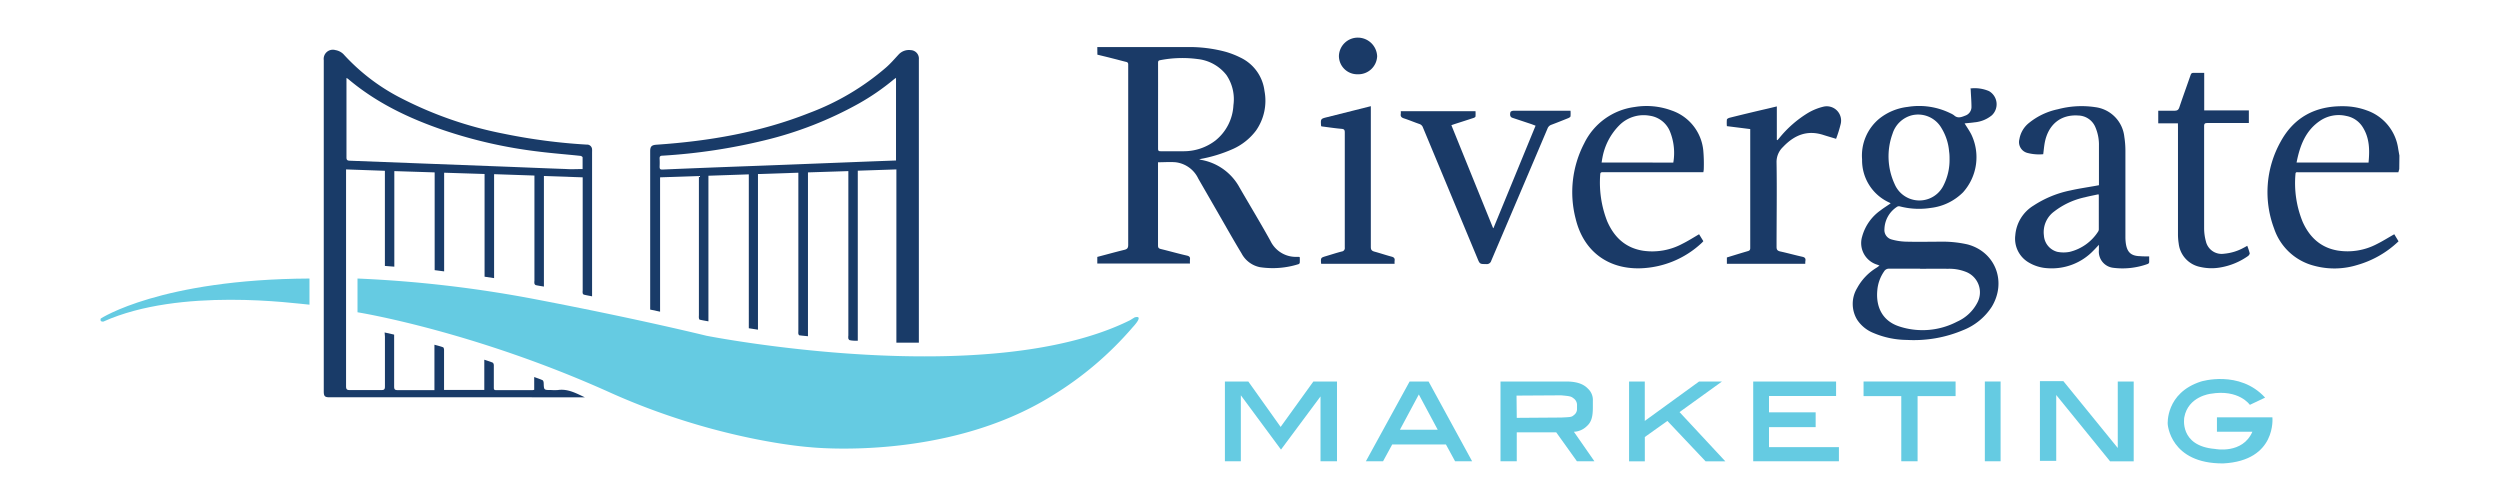 <svg xmlns="http://www.w3.org/2000/svg" id="Layer_1_Image" data-name="Layer 1&#xA0;Image" viewBox="0 0 546 109.92"><defs><style>.cls-1{fill:#193b68;}.cls-2{fill:#65cbe2;}.cls-3{fill:#1a3a67;}</style></defs><path class="cls-1" d="M84,72.61l2.08.47v.8c0,3.51,0,7,0,10.53,0,.58.12.8.75.79,2.44,0,4.89,0,7.33,0h.72V75.29c.69.19,1.29.33,1.87.55.13,0,.23.37.23.58,0,2.66,0,5.32,0,8v.74h8.79v-6.6c.66.22,1.26.4,1.83.64.14.06.25.37.25.56,0,1.61,0,3.23,0,4.84,0,.38,0,.61.52.61,2.64,0,5.28,0,7.92,0l.38-.07V82.34c.68.25,1.27.44,1.83.7.15.07.23.39.24.6.06,1.54,0,1.54,1.62,1.54a10.87,10.87,0,0,0,1.51,0c2.16-.31,4,.73,5.85,1.59-.17,0-.35,0-.53,0H72c-1.07,0-1.29-.23-1.29-1.31V13.13a2,2,0,0,1,2.54-2.19,3.26,3.26,0,0,1,1.76.89A44,44,0,0,0,88,21.64a83.85,83.85,0,0,0,22,7.56,125.66,125.66,0,0,0,18.13,2.38,1.09,1.09,0,0,1,1.18,1.13,3.38,3.38,0,0,1,0,.45V64.72c-.64-.13-1.22-.23-1.8-.37a.46.46,0,0,1-.25-.32,2.32,2.32,0,0,1,0-.59V38.73l-8.47-.29V62.59c-.67-.12-1.23-.19-1.78-.32a.52.52,0,0,1-.29-.35,1.87,1.87,0,0,1,0-.58v-23l-8.81-.3V60.74l-2.08-.31V38L97,37.72V59.27L94.93,59V37.65l-8.81-.28V58.24l-2.06-.16V37.3L75.58,37v.83q0,23.25,0,46.52c0,.65.16.85.83.84,2.29,0,4.59,0,6.88,0,.59,0,.78-.15.78-.76,0-3.64,0-7.28,0-10.93Zm43.24-35.69c0-.81,0-1.68,0-2.54,0-.13-.3-.33-.48-.34-3-.32-6.08-.55-9.1-.93A102.55,102.55,0,0,1,97,28.47c-7.63-2.59-14.8-6-21-11.25a2.09,2.09,0,0,0-.33-.19c0,.23,0,.4,0,.56,0,5.61,0,11.21,0,16.81,0,.59.25.68.74.7l16.2.62,17.06.65c4.64.18,9.28.38,13.92.54C124.72,37,126,36.92,127.28,36.92Z"></path><path class="cls-1" d="M200.69,74.84h-4.92V37l-8.43.28V74.42c-.65,0-1.19,0-1.72-.12-.13,0-.3-.21-.34-.36a2.34,2.34,0,0,1,0-.65V37.37l-8.82.28V73.43c-.69-.07-1.28-.11-1.87-.2-.1,0-.2-.21-.23-.34a3.75,3.75,0,0,1,0-.58V37.72l-8.82.29V72l-2-.31V38.08l-8.82.3v31.8c-.68-.12-1.29-.22-1.89-.36-.09,0-.17-.23-.19-.36a3.85,3.85,0,0,1,0-.59V38.44l-8.48.29V68.07L142,67.61v-34c0-.19,0-.39,0-.58,0-1.08.35-1.36,1.43-1.43,11.4-.78,22.58-2.68,33.26-6.91a55.1,55.1,0,0,0,16.8-9.93c1-.87,1.84-1.85,2.73-2.81a3.07,3.07,0,0,1,2.71-1,1.84,1.84,0,0,1,1.75,2q0,14.79,0,29.58v32.3Zm-5-39.79V17c-.21.15-.36.24-.49.35a50.68,50.68,0,0,1-7.69,5.29,81.25,81.25,0,0,1-20.5,8A125.74,125.74,0,0,1,144.7,34c-.53,0-.67.2-.64.69a16.07,16.07,0,0,1,0,1.7c0,.51.12.67.66.64,5-.22,9.93-.41,14.89-.6,4-.15,8-.29,12-.45l19.47-.76Z"></path><path class="cls-2" d="M22,69.57S35,61,67.59,60.83l0,5.71c-3-.23-28.23-3.85-45,3.69C22.58,70.23,21.73,70.38,22,69.57Z"></path><path class="cls-2" d="M246.79,69.94c-31.24,15.51-92.54,3.38-92.54,3.38s-14.63-3.61-36.64-7.83a266.9,266.9,0,0,0-39.53-4.66V68.2s25.07,4,55,17.46c23.61,10.65,43.75,12,43.75,12s29.7,3.27,53-11.27a73.79,73.79,0,0,0,17.57-14.94s2.61-2.72.4-2.13Z"></path><path class="cls-3" d="M239.65,10.28c.26,0,.51,0,.77,0,6.27,0,12.55,0,18.83,0a30.41,30.41,0,0,1,8.49,1.05,18.92,18.92,0,0,1,3.18,1.25,9.29,9.29,0,0,1,5.24,7.27,11.35,11.35,0,0,1-1.85,8.67,12.93,12.93,0,0,1-5,4,31.1,31.1,0,0,1-7.44,2.26c.14,0,.29.1.44.13A11.9,11.9,0,0,1,270.74,41c2.24,3.87,4.56,7.7,6.73,11.62a6.16,6.16,0,0,0,5.73,3.48c.18,0,.35,0,.53,0,0,0,0,0,.14.08a11.46,11.46,0,0,1,0,1.16.43.43,0,0,1-.24.34,18.7,18.7,0,0,1-8.47.67,5.84,5.84,0,0,1-4-3c-1.59-2.63-3.11-5.31-4.65-8l-4.81-8.35a6.29,6.29,0,0,0-4.93-3.56c-1.24-.11-2.51,0-3.86,0v.6q0,8.79,0,17.58c0,.5.17.66.64.77,1.89.46,3.77,1,5.67,1.43.52.12.75.33.67.87a6,6,0,0,0,0,.86H239.65V56.11c2-.52,3.92-1.06,5.89-1.54.64-.15.86-.39.86-1.09q0-19.45,0-38.92c0-.16,0-.32,0-.47,0-.34-.11-.49-.44-.57-.9-.21-1.79-.47-2.69-.69-1.2-.31-2.4-.6-3.6-.89Zm13.27,12.77c0,3.14,0,6.27,0,9.41,0,.44.12.58.57.57,1.63,0,3.27,0,4.91,0a11.35,11.35,0,0,0,7.05-2.34,10.53,10.53,0,0,0,3.93-7.73,9.38,9.38,0,0,0-1.54-6.59,9.23,9.23,0,0,0-6.25-3.47,25.33,25.33,0,0,0-8.24.25c-.42.07-.43.31-.43.63Q252.93,18.4,252.92,23.05Z"></path><path class="cls-3" d="M524,36.92l-.2.71H502c-.28,0-.65-.15-.67.39a22.4,22.4,0,0,0,1.57,10.43c1.5,3.35,3.93,5.64,7.66,6.27a13.76,13.76,0,0,0,8.55-1.42c1.29-.64,2.5-1.41,3.8-2.14l.93,1.54a21.57,21.57,0,0,1-9,5.17,16.89,16.89,0,0,1-9.4.18,12.47,12.47,0,0,1-8.77-8.12A22.57,22.57,0,0,1,498.06,31c2.88-5.33,7.56-7.86,13.63-7.8a15,15,0,0,1,5.21.91,10.35,10.35,0,0,1,6.87,8.41c.09.48.17,1,.26,1.44Zm-6.71-1.41c.26-2.72.24-5.35-1.27-7.74a5.38,5.38,0,0,0-3.62-2.45,7.26,7.26,0,0,0-5.61,1c-3.27,2.16-4.49,5.49-5.22,9.17Z"></path><path class="cls-3" d="M410.48,58l-.48-.19a4.92,4.92,0,0,1-3.3-6.17,10.31,10.31,0,0,1,4-5.69c.7-.54,1.45-1,2.21-1.53a1.6,1.6,0,0,0-.23-.16,10.11,10.11,0,0,1-6-9.45,10.44,10.44,0,0,1,3.78-8.91,12.12,12.12,0,0,1,6.16-2.55A15.49,15.49,0,0,1,426,24.75a3.66,3.66,0,0,1,.77.44c.79.73,1.62.39,2.42.07a2,2,0,0,0,1.38-1.83c0-1.21-.1-2.43-.16-3.65,0-.13,0-.27-.07-.46a7.89,7.89,0,0,1,4.06.58,3.31,3.31,0,0,1,.6,5.3,6.93,6.93,0,0,1-3.79,1.52c-.71.11-1.44.15-2.14.23.51.84,1.06,1.61,1.48,2.45A11.49,11.49,0,0,1,428.73,42a11.9,11.9,0,0,1-7.06,3.41,16.53,16.53,0,0,1-6.75-.34.74.74,0,0,0-.55.06,6,6,0,0,0-2.81,4.93,2.12,2.12,0,0,0,1.57,2.24,12.91,12.91,0,0,0,3.2.48c2.76.07,5.53,0,8.29,0a24.68,24.68,0,0,1,5.09.6C435.8,55,438.31,61.53,435,67a13.2,13.2,0,0,1-6.22,5.09,27.63,27.63,0,0,1-12.31,2.15,19,19,0,0,1-7.31-1.52,7.67,7.67,0,0,1-3.57-2.91,6.67,6.67,0,0,1,0-6.88,11.79,11.79,0,0,1,4.33-4.51Zm8.86.68c-2.25,0-4.5,0-6.75,0a1.19,1.19,0,0,0-1.08.56A8.5,8.5,0,0,0,410,63.46c-.31,3.43,1,6.61,4.82,7.84a16.3,16.3,0,0,0,12.63-1.06,9.15,9.15,0,0,0,4.43-4.19,4.79,4.79,0,0,0-2.59-6.7,9.84,9.84,0,0,0-3.76-.65C423.44,58.69,421.39,58.7,419.34,58.7Zm6.44-24c0-.39,0-1-.09-1.53A11.63,11.63,0,0,0,424,27.94a5.88,5.88,0,0,0-6.57-2.73,6,6,0,0,0-4.1,4,14.42,14.42,0,0,0,.46,11,5.87,5.87,0,0,0,10.69.25A12.26,12.26,0,0,0,425.78,34.66Z"></path><path class="cls-3" d="M469.38,56c0,.48,0,.87,0,1.26a.48.48,0,0,1-.27.37,16.09,16.09,0,0,1-7.56.86,3.55,3.55,0,0,1-3.15-3.87V53.47c-.46.48-.79.86-1.15,1.21a12.58,12.58,0,0,1-10,3.9,9,9,0,0,1-4.4-1.39,6,6,0,0,1-2.71-5.8,8.36,8.36,0,0,1,4-6.5,23,23,0,0,1,8.1-3.31c1.81-.41,3.65-.67,5.47-1l.7-.13v-.59c0-2.69,0-5.37,0-8a9.73,9.73,0,0,0-.81-4.15,4.13,4.13,0,0,0-3.68-2.48c-3.89-.28-6.62,2-7.36,6-.14.79-.21,1.59-.32,2.45a10.06,10.06,0,0,1-3.53-.3,2.45,2.45,0,0,1-1.67-3,5.76,5.76,0,0,1,2.14-3.57,14.77,14.77,0,0,1,6.26-2.95,20.12,20.12,0,0,1,8.21-.45,7.3,7.3,0,0,1,6.3,6.45,20.11,20.11,0,0,1,.24,3c0,6.34,0,12.67,0,19a10.37,10.37,0,0,0,.1,1.36c.3,1.93,1.18,2.69,3.14,2.73C468,56,468.67,56,469.38,56ZM458.32,42.43c-1,.22-2,.4-2.95.65a16.62,16.62,0,0,0-6.75,3.12,5.59,5.59,0,0,0-2.23,5.23A3.94,3.94,0,0,0,449.32,55a7,7,0,0,0,2.73,0,10.27,10.27,0,0,0,6.19-4.44.94.94,0,0,0,.14-.5q0-3.66,0-7.33A3,3,0,0,0,458.32,42.43Z"></path><path class="cls-3" d="M371.08,51.16l.93,1.51a3.92,3.92,0,0,1-.33.36,20.51,20.51,0,0,1-13.54,5.57c-7.09.15-12.31-3.83-14-10.76A23.08,23.08,0,0,1,346,31.29a14.31,14.31,0,0,1,11-7.92,15.77,15.77,0,0,1,8.05.75A10.27,10.27,0,0,1,372,32.89,33.33,33.33,0,0,1,372.1,37a5.31,5.31,0,0,1-.09.61H350.18c-.34,0-.67-.05-.69.47A23.21,23.21,0,0,0,351,48.3c1.52,3.51,4,5.87,7.92,6.47a13.94,13.94,0,0,0,8.54-1.54C368.69,52.62,369.83,51.89,371.08,51.16Zm-5.63-15.65a12.5,12.5,0,0,0-.65-6.59,5.62,5.62,0,0,0-4.52-3.65,7.49,7.49,0,0,0-6.62,2.09,13.45,13.45,0,0,0-3.7,7.13c-.07.33-.11.67-.17,1Z"></path><path class="cls-3" d="M326.19,49.78c3.06-7.43,6.11-14.85,9.18-22.33l-.9-.34-4.15-1.38c-.46-.15-.63-.56-.43-1.26.05-.15.42-.28.64-.28,3.92,0,7.85,0,11.78,0H343a7.85,7.85,0,0,1,0,1.2c0,.15-.27.31-.44.39-1.24.5-2.49,1-3.74,1.47a1.36,1.36,0,0,0-.84.82q-6.13,14.44-12.29,28.87a1,1,0,0,1-1.13.73c-1.38,0-1.38,0-1.91-1.3q-5.94-14.26-11.88-28.53a1.21,1.21,0,0,0-.8-.77c-1.12-.38-2.21-.85-3.33-1.21-.58-.18-.81-.46-.71-1a3.73,3.73,0,0,0,0-.58h16.32a8.71,8.71,0,0,1,0,1.14c0,.13-.24.28-.4.33-1.42.47-2.84.92-4.27,1.38l-.6.21q4.57,11.28,9.12,22.5Z"></path><path class="cls-3" d="M394.27,57.61H377.15V56.23c1.51-.46,3-.93,4.56-1.38.37-.1.54-.25.54-.67q0-12.76,0-25.51c0-.14,0-.27,0-.48l-5.1-.64a8.35,8.35,0,0,1,0-1.42c0-.17.36-.35.58-.41,2.77-.69,5.55-1.36,8.33-2l2-.48v7.32l.13.05.37-.41a24.29,24.29,0,0,1,6.38-5.58,12.23,12.23,0,0,1,3.21-1.3A3.13,3.13,0,0,1,402,27.11,27.29,27.29,0,0,1,401,30.32c-1-.31-1.92-.57-2.79-.85-3.56-1.14-6.38.06-8.83,2.66A4.49,4.49,0,0,0,388,35.51c.1,6.13,0,12.27,0,18.4,0,.62.18.85.77,1,1.62.35,3.21.8,4.83,1.16.55.12.79.33.7.9A4.59,4.59,0,0,0,394.27,57.61Z"></path><path class="cls-3" d="M475.66,26.94h-4.3V24.18c1.18,0,2.37,0,3.54,0,.63,0,.88-.18,1.08-.77.78-2.34,1.63-4.65,2.44-7,.12-.35.27-.51.66-.49.74,0,1.49,0,2.32,0v8.19h9.75v2.76h-.65c-2.8,0-5.61,0-8.41,0-.52,0-.71.11-.71.68,0,7.44,0,14.88,0,22.31a11,11,0,0,0,.39,2.86,3.53,3.53,0,0,0,4,2.69,10.85,10.85,0,0,0,4.27-1.31c.24-.12.48-.26.76-.42a14.4,14.4,0,0,1,.54,1.65c0,.16-.18.44-.35.57a14.7,14.7,0,0,1-6,2.5,10.92,10.92,0,0,1-4.41-.09,5.87,5.87,0,0,1-4.75-5.11,12.91,12.91,0,0,1-.16-2.06c0-7.79,0-15.58,0-23.38Z"></path><path class="cls-3" d="M299.39,23.19v.87q0,14.94,0,29.88c0,.59.18.83.73,1,1.27.34,2.52.77,3.8,1.11.54.14.75.39.66.93a4.46,4.46,0,0,0,0,.64h-16s-.06-.07-.06-.11c-.07-1.23-.07-1.23,1.11-1.58s2.26-.71,3.4-1a.76.76,0,0,0,.67-.89c0-3.9,0-7.81,0-11.71,0-4.46,0-8.92,0-13.38,0-.52-.09-.76-.68-.81-1.49-.13-3-.36-4.43-.54,0-.08-.07-.11-.07-.15-.1-1.5-.1-1.51,1.36-1.87Z"></path><path class="cls-3" d="M296.53,16.22a4,4,0,0,1-4.11-4,4.12,4.12,0,0,1,4.18-4,4.23,4.23,0,0,1,4.17,4.06A4.11,4.11,0,0,1,296.53,16.22Z"></path><path class="cls-2" d="M286.84,83.32H292v17.42h-3.6V86.58l-8.63,11.61L271,86.33v14.41h-3.48V83.32h5.11l7.06,9.92Z"></path><path class="cls-2" d="M302.06,100.74h-3.75l9.55-17.42H312l9.51,17.42h-3.72l-2-3.67H304.06Zm7.81-14.59-4.13,7.71H314Z"></path><path class="cls-2" d="M342,83.32c2.31,0,3.8.51,4.79,1.55a3.35,3.35,0,0,1,1.09,2.68v1.38c0,2.1-.31,3.25-1.34,4.16a4.26,4.26,0,0,1-2.8,1.21l4.48,6.44h-3.82l-4.52-6.32h-8.62v6.32h-3.55V83.32Zm-1,7.87c1.94-.1,2.23-.07,2.73-.53a1.62,1.62,0,0,0,.69-1.25l0-.82a1.78,1.78,0,0,0-.71-1.56c-.59-.47-.79-.51-2.77-.69l-9.73.06.05,4.86Z"></path><path class="cls-2" d="M371.08,83.32h5L366.81,90l10,10.75h-4.31l-8.34-8.82-4.93,3.51v5.31h-3.44V83.32h3.43v8.61"></path><path class="cls-2" d="M386.35,86.49v3.57h10.19v3.22H386.35v4.37h15.27v3.09H382.9V83.32H401l0,3.17Z"></path><path class="cls-2" d="M418.8,100.74h-3.56V86.51H407V83.32H427.1v3.19h-8.3Z"></path><path class="cls-2" d="M436.93,100.74h-3.44V83.32h3.44Z"></path><path class="cls-2" d="M449.08,100.66h-3.56V83.24h5.12l11.88,14.6V83.32H466v17.43h-5.16L449.08,86.27Z"></path><path class="cls-2" d="M494.7,86.84l-3.33,1.58S489,84.94,482.79,86c0,0-4.91.55-5.74,5.14,0,0-1.21,6.26,6.72,6.91,0,0,6,1.2,8.15-3.76h-7.74V91.15h12.11s1,9.45-10.72,10.06c-11.63.09-12.14-8.58-12.14-8.58s-.51-6.81,7.28-9.31C480.71,83.32,489.1,80.73,494.7,86.84Z"></path></svg>